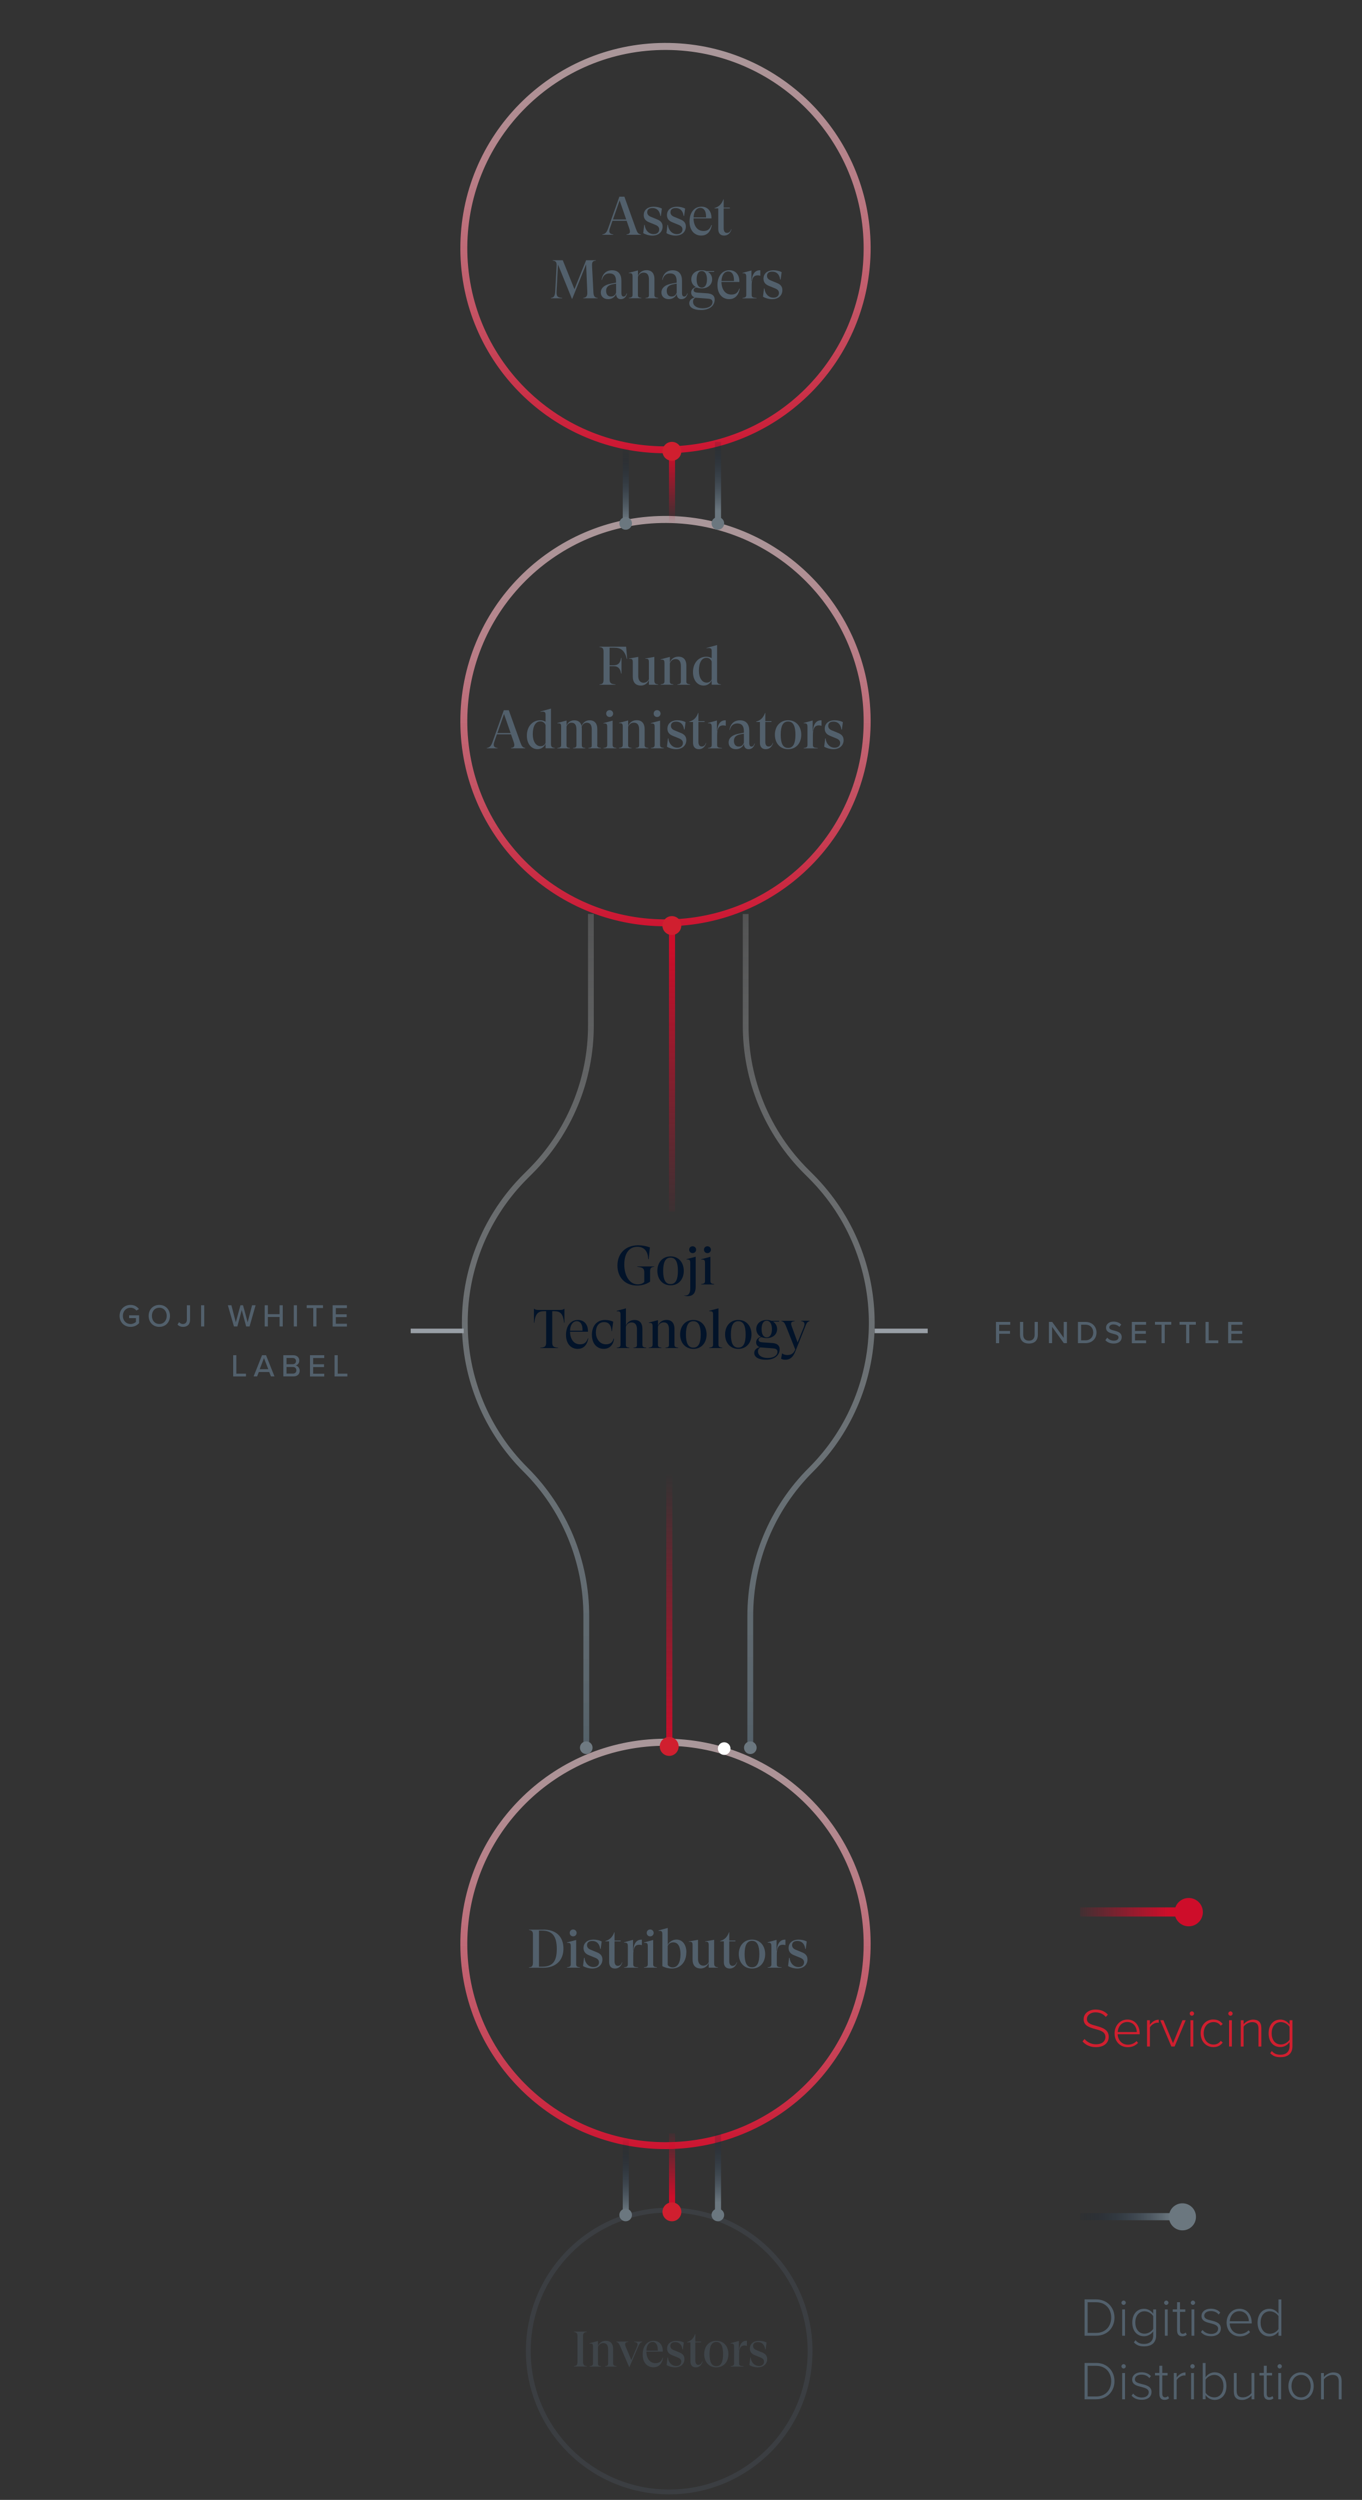 <?xml version="1.0" encoding="UTF-8"?>
<svg id="a" data-name="Layer 1" xmlns="http://www.w3.org/2000/svg" xmlns:xlink="http://www.w3.org/1999/xlink" viewBox="0 0 300 550.54">
  <rect x="0" y="0" width="300" height="550.54" fill="#333333" stroke="none"/>
  <defs>
    <clipPath id="d">
      <path d="m101.4,159.05c-.13-24.95,19.99-45.29,44.94-45.43,24.95-.13,45.29,19.99,45.43,44.94.13,24.95-19.99,45.29-44.94,45.43-.08,0-.16,0-.24,0-24.88.04-45.09-20.07-45.19-44.94m88.83,0c.13-24.11-19.31-43.75-43.42-43.88-24.11-.13-43.75,19.31-43.88,43.42-.13,24.11,19.31,43.75,43.42,43.88.08,0,.16,0,.23,0,24.03.04,43.56-19.39,43.65-43.42" style="fill: none;"/>
    </clipPath>
    <linearGradient id="f" x1="-2388.4" y1="660.37" x2="-2388.4" y2="659.37" gradientTransform="translate(-606337.89 -71773.16) rotate(-180) scale(253.93 -109)" gradientUnits="userSpaceOnUse">
      <stop offset="0" stop-color="#ce0d2a"/>
      <stop offset="1" stop-color="#fff" stop-opacity=".53"/>
    </linearGradient>
    <clipPath id="h">
      <path d="m101.4,428.34c-.13-24.95,19.99-45.29,44.94-45.43,24.95-.13,45.29,19.99,45.43,44.94.13,24.95-19.99,45.29-44.94,45.43-.08,0-.16,0-.24,0-24.88.04-45.09-20.07-45.19-44.94m88.83,0c.13-24.11-19.31-43.75-43.42-43.88-24.11-.13-43.75,19.31-43.88,43.42-.13,24.11,19.31,43.75,43.42,43.88.08,0,.16,0,.23,0,24.03.04,43.56-19.39,43.65-43.42" style="fill: none;"/>
    </clipPath>
    <linearGradient id="j" y1="660.37" y2="659.37" gradientTransform="translate(-606337.89 -71503.88) rotate(-180) scale(253.93 -109)" xlink:href="#f"/>
    <clipPath id="q">
      <path d="m101.4,54.88c-.13-24.95,19.99-45.29,44.94-45.43,24.95-.13,45.29,19.99,45.43,44.94.13,24.95-19.99,45.29-44.94,45.43-.08,0-.16,0-.24,0-24.88.04-45.09-20.07-45.19-44.94m88.83,0c.13-24.11-19.31-43.75-43.42-43.88-24.11-.13-43.75,19.31-43.88,43.42-.13,24.11,19.31,43.75,43.42,43.88.08,0,.16,0,.23,0,24.03.04,43.56-19.39,43.65-43.42" style="fill: none;"/>
    </clipPath>
    <linearGradient id="s" y1="660.37" y2="659.37" gradientTransform="translate(-606337.89 -71877.33) rotate(-180) scale(253.93 -109)" xlink:href="#f"/>
    <linearGradient id="w" x1="-3959.28" y1="659.65" x2="-3959.28" y2="660.65" gradientTransform="translate(-5165.33 -40201.43) rotate(-180) scale(1.34 -61.26)" gradientUnits="userSpaceOnUse">
      <stop offset="0" stop-color="#ce0d2a"/>
      <stop offset="1" stop-color="#CE0D2A" stop-opacity="0"/>
    </linearGradient>
    <linearGradient id="aa" x1="-3959.28" y1="660.65" x2="-3959.28" y2="659.65" gradientTransform="translate(-5165.92 -40085.35) rotate(-180) scale(1.34 -61.26)" xlink:href="#w"/>
    <linearGradient id="ae" y1="661.57" y2="662.57" gradientTransform="translate(-5165.33 -10187.6) rotate(-180) scale(1.34 -15.55)" xlink:href="#w"/>
    <clipPath id="am">
      <path d="m165.89,383.98h-1.27v-28.02c-.03-12.29,4.85-24.08,13.57-32.75,17.59-17.59,17.59-46.11,0-63.7,0,0,0,0,0,0l-1.02-1.02c-8.71-8.66-13.6-20.45-13.56-32.74v-24.46h1.27v24.46c-.03,11.95,4.72,23.42,13.19,31.84l1.02,1.02c18.09,18.08,18.09,47.4,0,65.49,0,0,0,0,0,0-8.47,8.43-13.22,19.89-13.19,31.84v28.02Z" style="fill: none;"/>
    </clipPath>
    <linearGradient id="ao" x1="-2391.69" y1="660.16" x2="-2391.69" y2="659.16" gradientTransform="translate(-435382.23 -166000.56) rotate(-180) scale(182.1 -252.07)" gradientUnits="userSpaceOnUse">
      <stop offset="0" stop-color="#475660"/>
      <stop offset="1" stop-color="#fff" stop-opacity="0"/>
    </linearGradient>
    <clipPath id="au">
      <path d="m128.51,383.98h1.27v-28.02c.03-12.29-4.85-24.08-13.57-32.75-8.47-8.43-13.22-19.9-13.19-31.85-.03-11.95,4.72-23.42,13.19-31.85l1.02-1.02c8.71-8.67,13.6-20.46,13.56-32.75v-24.46h-1.27v24.46c.03,11.95-4.72,23.42-13.19,31.84l-1.02,1.02c-8.72,8.67-13.6,20.46-13.57,32.75-.03,12.29,4.85,24.08,13.57,32.75,8.47,8.43,13.22,19.89,13.19,31.84v28.02Z" style="fill: none;"/>
    </clipPath>
    <linearGradient id="aw" x1="-2368.42" y1="658.84" x2="-2368.42" y2="659.84" gradientTransform="translate(431440.36 166481.08) scale(182.1 -252.07)" xlink:href="#ao"/>
    <linearGradient id="ba" x1="-3959.28" y1="662.31" x2="-3959.28" y2="661.31" gradientTransform="translate(-5155.2 -11325.54) rotate(-180) scale(1.34 -17.27)" gradientUnits="userSpaceOnUse">
      <stop offset="0" stop-color="#6b777f"/>
      <stop offset="1" stop-color="#021329" stop-opacity="0"/>
    </linearGradient>
    <linearGradient id="be" x1="-3959.28" y1="662.48" x2="-3959.28" y2="661.48" gradientTransform="translate(-5175.51 -10551.35) rotate(-180) scale(1.34 -16.1)" xlink:href="#ba"/>
    <linearGradient id="bm" x1="-3959.28" y1="662.57" x2="-3959.28" y2="661.57" gradientTransform="translate(-5165.32 -9818.88) rotate(-180) scale(1.34 -15.55)" xlink:href="#w"/>
    <linearGradient id="bq" y1="662.31" y2="661.31" gradientTransform="translate(-5155.2 -10953.02) rotate(-180) scale(1.34 -17.27)" xlink:href="#ba"/>
    <linearGradient id="bu" x1="-3959.28" y1="662.48" x2="-3959.28" y2="661.48" gradientTransform="translate(-5175.51 -10178.84) rotate(-180) scale(1.34 -16.1)" xlink:href="#ba"/>
    <linearGradient id="by" x1="-2360.24" y1="759.3" x2="-2360.24" y2="758.3" gradientTransform="translate(-15946.45 5176.93) rotate(90) scale(2.02 -21.34)" xlink:href="#w"/>
    <linearGradient id="ce" x1="-2354.54" y1="757.43" x2="-2354.54" y2="756.43" gradientTransform="translate(-16216.64 4173.01) rotate(90) scale(1.57 -21.75)" xlink:href="#ba"/>
  </defs>
  <g id="b" data-name="Group 535">
    <g id="c" data-name="Group 447">
      <g style="clip-path: url(#d); fill: none;">
        <g id="e" data-name="Mask Group 39">
          <rect id="g" data-name="Rectangle 129" x="24.5" y="96.46" width="253.93" height="109" style="fill: url(#f);"/>
        </g>
      </g>
      <g style="clip-path: url(#h); fill: none;">
        <g id="i" data-name="Mask Group 40">
          <rect id="k" data-name="Rectangle 130" x="24.5" y="365.74" width="253.93" height="109" style="fill: url(#j);"/>
        </g>
      </g>
      <g id="l" data-name="FUNDSETTLE" style="fill: none; isolation: isolate;">
        <g style="fill: none; isolation: isolate;">
          <path d="m219.38,295.79v-4.67h3.14v.62h-2.44v1.37h2.39v.62h-2.39v2.07h-.7Z" style="fill: #52606c;"/>
          <path d="m224.67,291.12h.71v2.82c0,.8.44,1.31,1.26,1.31s1.25-.51,1.25-1.31v-2.82h.71v2.84c0,1.16-.65,1.92-1.96,1.92s-1.97-.76-1.97-1.91v-2.84Z" style="fill: #52606c;"/>
          <path d="m234.32,295.79l-2.58-3.59v3.59h-.7v-4.67h.72l2.54,3.5v-3.5h.7v4.67h-.68Z" style="fill: #52606c;"/>
          <path d="m237.43,295.79v-4.67h1.67c1.46,0,2.42,1,2.42,2.34s-.97,2.33-2.42,2.33h-1.67Zm.7-.62h.97c1.08,0,1.7-.77,1.7-1.72s-.6-1.72-1.7-1.72h-.97v3.44Z" style="fill: #52606c;"/>
          <path d="m243.88,294.59c.31.35.82.66,1.47.66.76,0,1.02-.39,1.02-.72,0-.49-.53-.63-1.13-.78-.75-.2-1.62-.41-1.62-1.37,0-.77.68-1.33,1.65-1.33.72,0,1.29.23,1.7.65l-.41.52c-.36-.38-.85-.55-1.35-.55s-.88.27-.88.66c0,.42.5.55,1.09.7.76.2,1.65.44,1.65,1.44,0,.73-.5,1.41-1.76,1.41-.83,0-1.44-.3-1.84-.74l.4-.54Z" style="fill: #52606c;"/>
          <path d="m249.3,295.79v-4.67h3.14v.62h-2.44v1.37h2.39v.62h-2.39v1.46h2.44v.62h-3.14Z" style="fill: #52606c;"/>
          <path d="m255.85,295.79v-4.06h-1.45v-.62h3.59v.62h-1.44v4.06h-.7Z" style="fill: #52606c;"/>
          <path d="m261.26,295.79v-4.06h-1.45v-.62h3.59v.62h-1.44v4.06h-.7Z" style="fill: #52606c;"/>
          <path d="m265.53,295.79v-4.67h.7v4.06h2.12v.62h-2.82Z" style="fill: #52606c;"/>
          <path d="m270.52,295.79v-4.67h3.14v.62h-2.44v1.37h2.39v.62h-2.39v1.46h2.44v.62h-3.14Z" style="fill: #52606c;"/>
        </g>
      </g>
      <g id="m" data-name="GOJI WHITE LABEL" style="fill: none; isolation: isolate;">
        <g style="fill: none; isolation: isolate;">
          <path d="m28.76,287.37c.88,0,1.46.4,1.85.92l-.57.33c-.27-.36-.74-.63-1.28-.63-.97,0-1.7.74-1.7,1.79s.73,1.8,1.7,1.8c.52,0,.96-.25,1.18-.46v-.84h-1.5v-.62h2.2v1.72c-.45.5-1.09.83-1.88.83-1.34,0-2.42-.97-2.42-2.42s1.08-2.42,2.42-2.42Z" style="fill: #52606c;"/>
          <path d="m35.09,287.37c1.39,0,2.35,1.03,2.35,2.42s-.96,2.42-2.35,2.42-2.35-1.03-2.35-2.42.96-2.42,2.35-2.42Zm0,.62c-1,0-1.63.76-1.63,1.79s.63,1.79,1.63,1.79,1.63-.77,1.63-1.79-.64-1.79-1.63-1.79Z" style="fill: #52606c;"/>
          <path d="m39.44,291.16c.2.22.46.42.84.42.54,0,.88-.36.88-.91v-3.22h.7v3.23c0,1.04-.66,1.53-1.53,1.53-.49,0-.9-.15-1.23-.51l.34-.53Z" style="fill: #52606c;"/>
          <path d="m44.29,292.12v-4.67h.7v4.67h-.7Z" style="fill: #52606c;"/>
          <path d="m54.22,292.12l-.97-3.61-.97,3.61h-.75l-1.34-4.67h.78l.97,3.75,1.02-3.75h.57l1.02,3.75.97-3.75h.78l-1.33,4.67h-.75Z" style="fill: #52606c;"/>
          <path d="m61.58,292.12v-2.09h-2.58v2.09h-.7v-4.67h.7v1.96h2.58v-1.96h.7v4.67h-.7Z" style="fill: #52606c;"/>
          <path d="m64.71,292.12v-4.67h.7v4.67h-.7Z" style="fill: #52606c;"/>
          <path d="m69,292.12v-4.06h-1.45v-.62h3.59v.62h-1.44v4.06h-.7Z" style="fill: #52606c;"/>
          <path d="m73.27,292.12v-4.67h3.14v.62h-2.44v1.37h2.39v.62h-2.39v1.46h2.44v.62h-3.14Z" style="fill: #52606c;"/>
        </g>
        <g style="fill: none; isolation: isolate;">
          <path d="m51.36,303.12v-4.67h.7v4.06h2.12v.62h-2.82Z" style="fill: #52606c;"/>
          <path d="m59.68,303.12l-.38-.97h-2.29l-.38.97h-.77l1.86-4.67h.88l1.86,4.67h-.77Zm-1.53-4.06l-.94,2.47h1.88l-.95-2.47Z" style="fill: #52606c;"/>
          <path d="m62.41,303.12v-4.67h2.19c.83,0,1.32.51,1.32,1.19,0,.59-.39.98-.81,1.07.5.08.9.58.9,1.15,0,.74-.49,1.26-1.35,1.26h-2.25Zm.7-2.69h1.36c.47,0,.73-.29.73-.68s-.26-.69-.73-.69h-1.36v1.37Zm0,2.07h1.39c.49,0,.78-.28.78-.74,0-.39-.27-.72-.78-.72h-1.39v1.46Z" style="fill: #52606c;"/>
          <path d="m68.28,303.12v-4.67h3.14v.62h-2.44v1.37h2.39v.62h-2.39v1.46h2.44v.62h-3.14Z" style="fill: #52606c;"/>
          <path d="m73.69,303.12v-4.67h.7v4.06h2.12v.62h-2.82Z" style="fill: #52606c;"/>
        </g>
      </g>
      <g id="n" data-name="Fund Administrators" style="fill: none; isolation: isolate;">
        <g style="fill: none; isolation: isolate;">
          <path d="m137.91,142.41l.24,2.7h-.08c-.47-1.82-1.24-2.47-2.82-2.47h-.98v3.87h.9c1,0,1.47-.54,1.62-1.62h.1v3.44h-.1c-.14-1.07-.64-1.62-1.62-1.62h-.9v2.83c0,.86.25,1.1,1.29,1.18v.08h-3.51v-.08c.68-.07.88-.26.89-1.04v-6.14c0-.72-.19-.96-.89-1.04v-.08h5.86Z" style="fill: #52606c;"/>
          <path d="m144.13,149.87c0,.61.25.79.84.85v.08h-2.04v-1.04c-.25.66-.91,1.22-1.76,1.22-1.1,0-1.79-.64-1.79-1.98v-3.13c0-.71-.17-.82-.83-.77v-.08l2.03-.36v4.2c0,.97.46,1.51,1.21,1.5.5-.02.93-.32,1.14-.78v-3.71c0-.71-.16-.83-.78-.78v-.08l1.98-.35v5.21Z" style="fill: #52606c;"/>
          <path d="m151.17,150.05c0,.47.23.59.84.67v.08h-2.81v-.08c.59-.07.77-.18.77-.64v-3.39c0-1-.36-1.54-1.16-1.54-.7,0-1.09.46-1.27.93v3.99c0,.46.18.56.77.64v.08h-2.79v-.08c.61-.08.84-.2.84-.67v-3.99c0-.71-.17-.82-.84-.77v-.08l2.03-.54v1.27c.2-.73.91-1.32,1.87-1.32,1.2,0,1.76.77,1.76,1.93v3.5Z" style="fill: #52606c;"/>
          <path d="m157.95,149.86c0,.61.25.79.84.85v.08h-2.03v-1c-.23.59-.85,1.19-1.78,1.19-1.32,0-2.34-1.13-2.34-2.97,0-2.13,1.34-3.39,2.93-3.39.47,0,.85.13,1.19.32v-1.58c0-.58-.24-.73-1.14-.59v-.08l2.33-.64v7.81Zm-1.19-.25v-3.92c-.13-.42-.54-.83-1.15-.83-1.01,0-1.67,1.02-1.67,2.83,0,1.64.73,2.64,1.7,2.64.54,0,.92-.25,1.12-.72Z" style="fill: #52606c;"/>
        </g>
        <g style="fill: none; isolation: isolate;">
          <path d="m114.66,163.58c.29.84.49,1.03,1.04,1.14v.08h-3.15v-.08c.77-.11.9-.43.59-1.33l-.58-1.67h-3.11l-.58,1.66c-.32.96.01,1.25.74,1.34v.08h-2.39v-.08c.66-.12.95-.43,1.27-1.33l2.48-6.98h1.1l2.57,7.17Zm-5.11-2.15h2.92l-1.45-4.19-1.46,4.19Z" style="fill: #52606c;"/>
          <path d="m121.36,163.86c0,.61.25.79.84.85v.08h-2.03v-1c-.23.59-.85,1.19-1.78,1.19-1.32,0-2.34-1.13-2.34-2.97,0-2.13,1.34-3.39,2.93-3.39.47,0,.85.13,1.19.32v-1.58c0-.58-.24-.73-1.14-.59v-.08l2.33-.64v7.81Zm-1.19-.25v-3.92c-.13-.42-.54-.83-1.15-.83-1.01,0-1.67,1.02-1.67,2.83,0,1.64.73,2.64,1.7,2.64.54,0,.92-.25,1.12-.72Z" style="fill: #52606c;"/>
          <path d="m131.53,164.05c0,.47.23.59.84.67v.08h-2.77v-.08c.55-.06.73-.13.74-.5v-3.56c0-1-.35-1.5-1.09-1.5-.6,0-.97.43-1.14.9.02.14.04.29.04.46v3.57c0,.46.18.56.77.64v.08h-2.72v-.08c.59-.07.77-.18.77-.64v-3.43c0-1-.35-1.5-1.09-1.5-.59,0-.94.4-1.1.85v4.08c0,.46.18.56.77.64v.08h-2.79v-.08c.61-.08.84-.2.84-.67v-3.99c0-.71-.17-.82-.84-.77v-.08l2.03-.54v1.15c.21-.7.85-1.2,1.7-1.2.92,0,1.44.49,1.61,1.24.29-.72.88-1.24,1.78-1.24,1.16,0,1.68.79,1.68,1.89v3.54Z" style="fill: #52606c;"/>
          <path d="m134.94,164.05c0,.47.23.59.84.67v.08h-2.87v-.08c.61-.08.84-.2.84-.67v-3.96c0-.7-.17-.8-.84-.77v-.08l2.03-.54v5.35Zm-1.42-6.91c0-.43.32-.75.76-.75s.77.33.77.75-.32.76-.77.76-.76-.34-.76-.76Z" style="fill: #52606c;"/>
          <path d="m141.98,164.05c0,.47.23.59.84.67v.08h-2.81v-.08c.59-.07.77-.18.77-.64v-3.39c0-1-.36-1.54-1.16-1.54-.7,0-1.09.46-1.27.93v3.99c0,.46.18.56.77.64v.08h-2.79v-.08c.61-.08.84-.2.84-.67v-3.99c0-.71-.17-.82-.84-.77v-.08l2.03-.54v1.27c.2-.73.91-1.32,1.87-1.32,1.2,0,1.76.77,1.76,1.93v3.5Z" style="fill: #52606c;"/>
          <path d="m145.39,164.05c0,.47.23.59.84.67v.08h-2.87v-.08c.61-.08.84-.2.84-.67v-3.96c0-.7-.17-.8-.84-.77v-.08l2.03-.54v5.35Zm-1.41-6.91c0-.43.32-.75.75-.75s.77.33.77.75-.32.76-.77.76-.75-.34-.75-.76Z" style="fill: #52606c;"/>
          <path d="m146.91,164.43l.21-1.81h.1c.13,1.25.96,2.04,1.98,2.04.8,0,1.22-.46,1.22-1.04,0-.52-.34-.82-.98-1.06l-1.3-.53c-.88-.36-1.13-.96-1.13-1.58,0-1,.74-1.83,2.22-1.83.62,0,1.34.16,1.78.41l-.22,1.63h-.11c-.18-1.27-.89-1.74-1.74-1.74s-1.16.41-1.16.94c0,.41.23.77.86,1.01l1.28.53c.82.32,1.25.78,1.25,1.59,0,1.18-.89,2-2.27,2-.68,0-1.47-.22-2-.55Z" style="fill: #52606c;"/>
          <path d="m155.57,163.61c-.26.86-.82,1.38-1.64,1.38s-1.28-.53-1.28-1.4v-4.59h-.83v-.08c.95-.26,1.58-.85,1.96-1.92h.06v1.82h1.36v.18h-1.36v4.39c0,.6.23,1.01.71,1.01s.76-.28.95-.8l.08.02Z" style="fill: #52606c;"/>
          <path d="m159.86,158.62v1.21h-.06c-.11-.05-.3-.08-.53-.08-.79,0-1.31.49-1.31,2.15v2.16c0,.48.2.61,1.08.67v.08h-3.11v-.08c.61-.08.84-.2.84-.67v-3.95c0-.72-.18-.85-.84-.82v-.08l1.98-.54v2.38h.05c.11-1.66.77-2.42,1.81-2.42h.08Z" style="fill: #52606c;"/>
          <path d="m166.27,163.73c-.19.79-.66,1.26-1.39,1.26-.62,0-.97-.41-1.01-1.03v-.18c-.14.56-.78,1.21-1.75,1.21-1.07,0-1.63-.66-1.63-1.45,0-1.03.78-1.67,2.12-1.94l1.24-.24v-.31c0-1.13-.42-1.73-1.44-1.73-.84,0-1.45.48-1.65,1.43h-.08c.16-1.31,1.02-2.12,2.29-2.12,1.4,0,2.07.86,2.07,2.33v2.76c0,.43.18.7.47.7s.53-.19.67-.68h.1Zm-2.42-.13v-2.03l-.83.16c-1.24.25-1.36.95-1.36,1.46,0,.62.3,1.22,1.03,1.22.54,0,.92-.23,1.15-.82Z" style="fill: #52606c;"/>
          <path d="m170.3,163.61c-.26.86-.82,1.38-1.64,1.38s-1.28-.53-1.28-1.4v-4.59h-.83v-.08c.95-.26,1.58-.85,1.96-1.92h.06v1.82h1.36v.18h-1.36v4.39c0,.6.23,1.01.71,1.01s.76-.28.95-.8l.08.02Z" style="fill: #52606c;"/>
          <path d="m170.68,161.81c0-1.83,1.12-3.19,2.91-3.19s2.9,1.36,2.9,3.19-1.12,3.18-2.9,3.18-2.91-1.36-2.91-3.18Zm4.53,0c0-1.88-.48-2.92-1.62-2.92s-1.63,1.03-1.63,2.92.48,2.9,1.63,2.9,1.62-1.03,1.62-2.9Z" style="fill: #52606c;"/>
          <path d="m180.95,158.62v1.21h-.06c-.11-.05-.3-.08-.53-.08-.79,0-1.31.49-1.31,2.15v2.16c0,.48.2.61,1.08.67v.08h-3.11v-.08c.61-.08.84-.2.84-.67v-3.95c0-.72-.18-.85-.84-.82v-.08l1.98-.54v2.38h.05c.11-1.66.77-2.42,1.81-2.42h.08Z" style="fill: #52606c;"/>
          <path d="m181.54,164.43l.22-1.81h.1c.13,1.25.96,2.04,1.98,2.04.8,0,1.22-.46,1.22-1.04,0-.52-.34-.82-.98-1.06l-1.29-.53c-.88-.36-1.13-.96-1.13-1.58,0-1,.74-1.83,2.22-1.83.62,0,1.34.16,1.78.41l-.22,1.63h-.11c-.18-1.27-.89-1.74-1.74-1.74s-1.16.41-1.16.94c0,.41.23.77.86,1.01l1.28.53c.81.32,1.25.78,1.25,1.59,0,1.18-.89,2-2.27,2-.68,0-1.48-.22-2-.55Z" style="fill: #52606c;"/>
        </g>
      </g>
      <g id="o" data-name="Distributors" style="fill: none; isolation: isolate;">
        <g style="fill: none; isolation: isolate;">
          <path d="m119.7,424.94c2.79,0,4.41,1.56,4.41,4.19s-1.74,4.21-4.4,4.21h-3.21v-.08c.7-.08.89-.28.89-1.14v-6.04c0-.72-.19-.96-.89-1.04v-.08h3.2Zm-.31,8.17c2.23,0,3.25-1.02,3.25-3.91s-1.06-4.03-3.25-4.03h-.67v7.94h.67Z" style="fill: #52606c;"/>
          <path d="m126.91,432.58c0,.47.23.59.84.67v.08h-2.87v-.08c.61-.08.84-.2.84-.67v-3.96c0-.7-.17-.8-.84-.77v-.08l2.03-.54v5.35Zm-1.42-6.91c0-.43.32-.75.75-.75s.77.33.77.75-.32.76-.77.76-.75-.34-.75-.76Z" style="fill: #52606c;"/>
          <path d="m128.42,432.96l.22-1.81h.1c.13,1.25.96,2.04,1.98,2.04.8,0,1.22-.46,1.22-1.04,0-.52-.34-.82-.98-1.06l-1.3-.53c-.88-.36-1.13-.96-1.13-1.58,0-1,.74-1.83,2.22-1.83.62,0,1.34.16,1.78.41l-.22,1.63h-.11c-.18-1.27-.89-1.74-1.74-1.74s-1.16.41-1.16.94c0,.41.23.77.86,1.01l1.28.53c.82.32,1.25.78,1.25,1.59,0,1.18-.89,2-2.27,2-.68,0-1.47-.22-2-.55Z" style="fill: #52606c;"/>
          <path d="m137.09,432.14c-.26.86-.82,1.38-1.64,1.38s-1.28-.53-1.28-1.4v-4.59h-.83v-.08c.95-.26,1.58-.85,1.96-1.92h.06v1.82h1.36v.18h-1.36v4.39c0,.6.23,1.01.71,1.01s.76-.28.95-.8l.08.02Z" style="fill: #52606c;"/>
          <path d="m141.38,427.15v1.21h-.06c-.11-.05-.3-.08-.53-.08-.79,0-1.31.49-1.31,2.15v2.16c0,.48.2.61,1.08.67v.08h-3.11v-.08c.61-.08.84-.2.84-.67v-3.95c0-.72-.18-.85-.84-.82v-.08l1.98-.54v2.38h.05c.11-1.66.77-2.42,1.81-2.42h.08Z" style="fill: #52606c;"/>
          <path d="m143.87,432.58c0,.47.23.59.84.67v.08h-2.87v-.08c.61-.08.84-.2.84-.67v-3.96c0-.7-.17-.8-.84-.77v-.08l2.03-.54v5.35Zm-1.42-6.91c0-.43.32-.75.76-.75s.77.33.77.75-.32.76-.77.76-.76-.34-.76-.76Z" style="fill: #52606c;"/>
          <path d="m151.17,429.99c0,2.12-1.33,3.53-3.21,3.53-.72,0-1.51-.2-2.07-.53v-7.02c0-.67-.18-.79-.84-.74v-.1l2.03-.55v3.75c.26-.66,1.08-1.19,1.91-1.19,1.3,0,2.2,1.08,2.2,2.84Zm-1.28.42c0-1.74-.55-2.66-1.61-2.66-.46,0-1.01.24-1.21.8v4.17c.11.18.46.55,1.1.55,1.03,0,1.72-.98,1.72-2.87Z" style="fill: #52606c;"/>
          <path d="m157.3,432.4c0,.61.25.79.84.85v.08h-2.04v-1.04c-.25.66-.91,1.22-1.76,1.22-1.1,0-1.79-.64-1.79-1.98v-3.13c0-.71-.17-.82-.83-.77v-.08l2.03-.36v4.2c0,.97.46,1.51,1.21,1.5.5-.02.94-.32,1.14-.78v-3.71c0-.71-.16-.83-.78-.78v-.08l1.98-.35v5.21Z" style="fill: #52606c;"/>
          <path d="m162.36,432.14c-.26.86-.82,1.38-1.64,1.38s-1.28-.53-1.28-1.4v-4.59h-.83v-.08c.95-.26,1.58-.85,1.96-1.92h.06v1.82h1.36v.18h-1.36v4.39c0,.6.23,1.01.71,1.01s.76-.28.95-.8l.08.02Z" style="fill: #52606c;"/>
          <path d="m162.73,430.34c0-1.83,1.12-3.19,2.91-3.19s2.9,1.36,2.9,3.19-1.12,3.18-2.9,3.18-2.91-1.36-2.91-3.18Zm4.53,0c0-1.88-.48-2.92-1.62-2.92s-1.63,1.03-1.63,2.92.48,2.9,1.63,2.9,1.62-1.03,1.62-2.9Z" style="fill: #52606c;"/>
          <path d="m173,427.15v1.21h-.06c-.11-.05-.3-.08-.53-.08-.79,0-1.31.49-1.31,2.15v2.16c0,.48.2.61,1.08.67v.08h-3.11v-.08c.61-.08.84-.2.84-.67v-3.95c0-.72-.18-.85-.84-.82v-.08l1.98-.54v2.38h.05c.11-1.66.77-2.42,1.81-2.42h.08Z" style="fill: #52606c;"/>
          <path d="m173.59,432.96l.22-1.81h.1c.13,1.25.96,2.04,1.98,2.04.8,0,1.22-.46,1.22-1.04,0-.52-.34-.82-.98-1.06l-1.3-.53c-.88-.36-1.13-.96-1.13-1.58,0-1,.74-1.83,2.22-1.83.62,0,1.34.16,1.78.41l-.22,1.63h-.11c-.18-1.27-.89-1.74-1.74-1.74s-1.16.41-1.16.94c0,.41.23.77.86,1.01l1.28.53c.82.32,1.25.78,1.25,1.59,0,1.18-.89,2-2.27,2-.68,0-1.47-.22-2-.55Z" style="fill: #52606c;"/>
        </g>
      </g>
      <g id="p" data-name="Group 329">
        <g style="clip-path: url(#q); fill: none;">
          <g id="r" data-name="Mask Group 36">
            <rect id="t" data-name="Rectangle 126" x="24.5" y="-7.71" width="253.93" height="109" style="fill: url(#s);"/>
          </g>
        </g>
        <g id="u" data-name="Asset Managers" style="fill: none; isolation: isolate;">
          <g style="fill: none; isolation: isolate;">
            <path d="m140.12,50.48c.29.84.49,1.03,1.04,1.14v.08h-3.15v-.08c.77-.11.9-.43.59-1.33l-.58-1.67h-3.11l-.58,1.66c-.32.96.01,1.25.74,1.34v.08h-2.39v-.08c.66-.12.95-.43,1.27-1.33l2.48-6.98h1.1l2.57,7.17Zm-5.11-2.15h2.92l-1.45-4.19-1.46,4.19Z" style="fill: #52606c;"/>
            <path d="m141.68,51.33l.22-1.81h.1c.13,1.25.96,2.04,1.98,2.04.8,0,1.22-.46,1.22-1.04,0-.52-.34-.82-.98-1.06l-1.3-.53c-.88-.36-1.13-.96-1.13-1.58,0-1,.74-1.83,2.22-1.83.62,0,1.34.16,1.78.41l-.22,1.63h-.11c-.18-1.27-.89-1.74-1.74-1.74s-1.16.41-1.16.94c0,.41.23.77.86,1.01l1.28.53c.82.32,1.25.78,1.25,1.59,0,1.18-.89,2-2.27,2-.68,0-1.47-.22-2-.55Z" style="fill: #52606c;"/>
            <path d="m146.8,51.33l.22-1.81h.1c.13,1.25.96,2.04,1.98,2.04.8,0,1.22-.46,1.22-1.04,0-.52-.34-.82-.98-1.06l-1.3-.53c-.88-.36-1.13-.96-1.13-1.58,0-1,.74-1.83,2.22-1.83.62,0,1.34.16,1.78.41l-.22,1.63h-.11c-.18-1.27-.89-1.74-1.74-1.74s-1.16.41-1.16.94c0,.41.23.77.86,1.01l1.28.53c.82.32,1.25.78,1.25,1.59,0,1.18-.89,2-2.27,2-.68,0-1.47-.22-2-.55Z" style="fill: #52606c;"/>
            <path d="m156.79,49.58c-.28,1.6-1.19,2.3-2.33,2.3-1.43,0-2.58-1.07-2.58-3.08,0-1.91.96-3.29,2.64-3.29,1.32,0,2.24.96,2.19,2.59h-3.95c.04,1.74.9,2.77,2.18,2.77.71,0,1.38-.2,1.75-1.31h.08Zm-4.02-1.7h2.75c.05-1.49-.53-2.1-1.26-2.1-.86,0-1.45.82-1.49,2.1Z" style="fill: #52606c;"/>
            <path d="m161.13,50.5c-.26.86-.82,1.38-1.64,1.38s-1.28-.53-1.28-1.4v-4.59h-.83v-.08c.95-.26,1.58-.85,1.96-1.92h.06v1.82h1.36v.18h-1.36v4.39c0,.6.23,1.01.71,1.01s.76-.28.95-.8l.08.02Z" style="fill: #52606c;"/>
          </g>
          <g style="fill: none; isolation: isolate;">
            <path d="m125.98,65.82l-3.07-7.56-.31,5.89c-.07,1.16.23,1.36,1.24,1.46v.08h-2.51v-.08c.66-.1.9-.36.96-1.45l.3-5.5c.06-.98-.14-1.16-.85-1.27v-.08h2.22l2.57,6.38,2.57-6.38h2.16v.08c-.7.08-.91.26-.85,1.28l.3,5.73c.05.84.26,1.13.94,1.21v.08h-3.19v-.08c.72-.11.95-.42.9-1.34l-.26-6.06-3.06,7.6h-.04Z" style="fill: #52606c;"/>
            <path d="m138.12,64.62c-.19.79-.66,1.26-1.39,1.26-.62,0-.97-.41-1.01-1.03v-.18c-.14.56-.78,1.21-1.75,1.21-1.07,0-1.63-.66-1.63-1.45,0-1.03.78-1.67,2.12-1.94l1.23-.24v-.31c0-1.13-.42-1.73-1.44-1.73-.84,0-1.45.48-1.66,1.43h-.08c.16-1.31,1.02-2.12,2.29-2.12,1.4,0,2.07.86,2.07,2.33v2.76c0,.43.18.7.47.7s.53-.19.67-.68h.1Zm-2.42-.13v-2.03l-.83.16c-1.24.25-1.36.95-1.36,1.46,0,.62.3,1.22,1.03,1.22.54,0,.92-.23,1.15-.82Z" style="fill: #52606c;"/>
            <path d="m144.14,64.94c0,.47.23.59.84.67v.08h-2.81v-.08c.59-.07.77-.18.77-.64v-3.39c0-1-.36-1.54-1.16-1.54-.7,0-1.09.46-1.27.93v3.99c0,.46.18.56.77.64v.08h-2.79v-.08c.61-.08.84-.2.84-.67v-3.99c0-.71-.17-.82-.84-.77v-.08l2.03-.54v1.27c.2-.73.91-1.32,1.87-1.32,1.2,0,1.76.77,1.76,1.93v3.5Z" style="fill: #52606c;"/>
            <path d="m151.47,64.62c-.19.79-.66,1.26-1.39,1.26-.62,0-.97-.41-1.01-1.03v-.18c-.14.56-.78,1.21-1.75,1.21-1.07,0-1.63-.66-1.63-1.45,0-1.03.78-1.67,2.12-1.94l1.23-.24v-.31c0-1.13-.42-1.73-1.44-1.73-.84,0-1.45.48-1.66,1.43h-.08c.16-1.31,1.02-2.12,2.29-2.12,1.4,0,2.07.86,2.07,2.33v2.76c0,.43.18.7.47.7s.53-.19.67-.68h.1Zm-2.42-.13v-2.03l-.83.16c-1.24.25-1.36.95-1.36,1.46,0,.62.3,1.22,1.03,1.22.54,0,.92-.23,1.15-.82Z" style="fill: #52606c;"/>
            <path d="m155.76,64.59c.95.07,1.66.42,1.66,1.39,0,1.22-.98,2.3-3.03,2.3-1.64,0-2.57-.6-2.57-1.5,0-.59.41-1.05,1.2-1.28-.48-.16-.78-.53-.78-1.07s.37-1.04,1.05-1.21c-.65-.35-1.02-.96-1.02-1.71,0-1.14.89-1.99,2.3-1.99.38,0,.73.06,1.03.18h1.71v.18h-1.36c.58.35.91.94.91,1.63,0,1.16-.9,2-2.3,2-.42,0-.79-.07-1.12-.2-.42.07-.66.26-.66.58,0,.36.3.52.89.56l2.07.14Zm1.18,1.99c0-.61-.36-.76-1.13-.82l-2.38-.18-.24-.04c-.4.24-.54.49-.54.91,0,.88.84,1.44,2.13,1.44,1.45,0,2.15-.65,2.15-1.32Zm-3.5-5.04c0,1.21.47,1.81,1.14,1.81s1.14-.6,1.14-1.81-.48-1.85-1.14-1.86c-.67-.01-1.14.61-1.14,1.86Z" style="fill: #52606c;"/>
            <path d="m162.94,63.58c-.28,1.6-1.19,2.3-2.33,2.3-1.43,0-2.58-1.07-2.58-3.08,0-1.91.96-3.29,2.64-3.29,1.32,0,2.24.96,2.19,2.59h-3.95c.04,1.74.9,2.77,2.18,2.77.71,0,1.38-.2,1.75-1.31h.08Zm-4.02-1.7h2.75c.05-1.49-.53-2.1-1.26-2.1-.86,0-1.45.82-1.49,2.1Z" style="fill: #52606c;"/>
            <path d="m167.47,59.51v1.21h-.06c-.11-.05-.3-.08-.53-.08-.79,0-1.31.49-1.31,2.15v2.16c0,.48.2.61,1.08.67v.08h-3.11v-.08c.61-.08.84-.2.84-.67v-3.95c0-.72-.18-.85-.84-.82v-.08l1.98-.54v2.38h.05c.11-1.66.77-2.42,1.81-2.42h.08Z" style="fill: #52606c;"/>
            <path d="m168.06,65.33l.22-1.81h.1c.13,1.25.96,2.04,1.98,2.04.8,0,1.22-.46,1.22-1.04,0-.52-.34-.82-.98-1.06l-1.3-.53c-.88-.36-1.13-.96-1.13-1.58,0-1,.74-1.83,2.22-1.83.62,0,1.34.16,1.78.41l-.22,1.63h-.11c-.18-1.27-.89-1.74-1.74-1.74s-1.16.41-1.16.94c0,.41.23.77.86,1.01l1.28.53c.82.32,1.25.78,1.25,1.59,0,1.18-.89,2-2.27,2-.68,0-1.47-.22-2-.55Z" style="fill: #52606c;"/>
          </g>
        </g>
      </g>
      <g id="v" data-name="Group 312">
        <rect id="x" data-name="Rectangle 83" x="147.35" y="205.55" width="1.34" height="61.26" style="fill: url(#w);"/>
        <circle id="y" data-name="Ellipse 60" cx="147.99" cy="203.83" r="2.08" style="fill: #d01f2f;"/>
      </g>
      <g id="z" data-name="Group 319">
        <rect id="ab" data-name="Rectangle 83-2" x="146.76" y="321.63" width="1.34" height="61.26" style="fill: url(#aa);"/>
        <circle id="ac" data-name="Ellipse 60-2" cx="147.4" cy="384.61" r="2.08" style="fill: #d01f2f;"/>
      </g>
      <g id="ad" data-name="Group 314">
        <rect id="af" data-name="Rectangle 83-3" x="147.35" y="101.11" width="1.34" height="15.55" style="fill: url(#ae);"/>
        <circle id="ag" data-name="Ellipse 60-3" cx="148" cy="99.39" r="2.08" style="fill: #d01f2f;"/>
      </g>
      <circle id="ah" data-name="Ellipse 87" cx="159.51" cy="385.08" r="1.39" style="fill: #fff;"/>
      <g id="ai" data-name="Goji Technology" style="fill: none; isolation: isolate;">
        <g style="fill: none; isolation: isolate;">
          <path d="m144.09,278.9v.08c-.71.08-.9.32-.9,1.03v2.24c-.79.56-1.81.86-2.87.86-2.59,0-4.32-1.76-4.32-4.41s1.77-4.46,4.58-4.46c.86,0,1.75.16,2.57.47l-.26,2.6h-.1c-.08-1.79-.92-2.74-2.41-2.74-1.79,0-2.87,1.45-2.87,3.89,0,2.57,1.22,4.39,2.96,4.39.62,0,1.21-.23,1.44-.54v-2.05c0-.9-.25-1.14-1.54-1.28v-.08h3.71Z" style="fill: #021329;"/>
          <path d="m144.79,279.88c0-1.83,1.12-3.19,2.92-3.19s2.9,1.36,2.9,3.19-1.12,3.18-2.9,3.18-2.92-1.36-2.92-3.18Zm4.53,0c0-1.88-.48-2.92-1.62-2.92s-1.63,1.03-1.63,2.92.48,2.9,1.63,2.9,1.62-1.03,1.62-2.9Z" style="fill: #021329;"/>
          <path d="m150.68,285.32v-.04c.08.01.16.02.28.02.72,0,1.08-.52,1.08-1.58v-5.57c0-.7-.18-.8-.84-.77v-.08l2.03-.54v6.68c0,1.23-.54,2-1.74,2-.4,0-.62-.06-.8-.13Zm1.12-10.11c0-.43.32-.75.76-.75s.77.33.77.75-.32.76-.77.76-.76-.34-.76-.76Z" style="fill: #021329;"/>
          <path d="m156.48,282.12c0,.47.23.59.84.67v.08h-2.87v-.08c.61-.08.84-.2.84-.67v-3.96c0-.7-.17-.8-.84-.77v-.08l2.03-.54v5.35Zm-1.42-6.91c0-.43.32-.75.76-.75s.77.33.77.75-.32.76-.77.76-.76-.34-.76-.76Z" style="fill: #021329;"/>
        </g>
        <g style="fill: none; isolation: isolate;">
          <path d="m124.33,288.22v3.08h-.08c-.22-1.99-.85-2.54-2.12-2.54h-.49v6.86c0,.86.25,1.1,1.29,1.18v.08h-3.92v-.08c1.04-.07,1.29-.31,1.29-1.18v-6.86h-.49c-1.27,0-1.91.55-2.12,2.54h-.08v-3.08h.06c.19.19.48.26.94.26h4.74c.46,0,.74-.07.94-.26h.06Z" style="fill: #021329;"/>
          <path d="m129.58,294.76c-.28,1.6-1.19,2.3-2.33,2.3-1.43,0-2.58-1.07-2.58-3.08,0-1.91.96-3.29,2.64-3.29,1.32,0,2.24.96,2.2,2.59h-3.95c.04,1.74.9,2.77,2.18,2.77.71,0,1.38-.2,1.75-1.31h.08Zm-4.02-1.7h2.75c.05-1.49-.53-2.1-1.26-2.1-.86,0-1.45.82-1.49,2.1Z" style="fill: #021329;"/>
          <path d="m130.37,294.01c0-2.08,1.15-3.32,2.88-3.32.72,0,1.37.16,1.82.38l-.28,2.09h-.08c-.06-1.2-.54-2-1.64-2s-1.82.8-1.82,2.29c0,1.33.82,2.6,2.22,2.6.77,0,1.46-.31,1.68-1.26l.1.02c-.13,1.38-1.01,2.24-2.25,2.24-1.57,0-2.62-1.21-2.62-3.05Z" style="fill: #021329;"/>
          <path d="m135.84,296.88v-.08c.61-.08.84-.2.84-.67v-6.61c0-.67-.18-.79-.84-.74v-.1l2.03-.55v3.87c.2-.73.91-1.31,1.87-1.31,1.21,0,1.76.77,1.76,1.91v3.53c0,.47.23.59.84.67v.08h-2.81v-.08c.59-.07.77-.18.77-.64v-3.41c0-1-.4-1.51-1.19-1.51-.7,0-1.07.44-1.25.92v3.99c0,.46.18.56.77.64v.08h-2.79Z" style="fill: #021329;"/>
          <path d="m148.55,296.12c0,.47.23.59.84.67v.08h-2.81v-.08c.59-.07.77-.18.77-.64v-3.39c0-1-.36-1.54-1.16-1.54-.7,0-1.09.46-1.27.93v3.99c0,.46.18.56.77.64v.08h-2.79v-.08c.61-.08.84-.2.84-.67v-3.99c0-.71-.17-.82-.84-.77v-.08l2.03-.54v1.27c.2-.73.91-1.32,1.87-1.32,1.2,0,1.76.77,1.76,1.93v3.5Z" style="fill: #021329;"/>
          <path d="m149.81,293.88c0-1.83,1.12-3.19,2.92-3.19s2.9,1.36,2.9,3.19-1.12,3.18-2.9,3.18-2.92-1.36-2.92-3.18Zm4.53,0c0-1.88-.48-2.92-1.62-2.92s-1.63,1.03-1.63,2.92.48,2.9,1.63,2.9,1.62-1.03,1.62-2.9Z" style="fill: #021329;"/>
          <path d="m158.25,296.12c0,.47.23.59.84.67v.08h-2.87v-.08c.61-.08.84-.2.84-.67v-6.61c0-.67-.18-.79-.84-.74v-.1l2.03-.55v8Z" style="fill: #021329;"/>
          <path d="m159.71,293.88c0-1.83,1.12-3.19,2.92-3.19s2.9,1.36,2.9,3.19-1.12,3.18-2.9,3.18-2.92-1.36-2.92-3.18Zm4.53,0c0-1.88-.48-2.92-1.62-2.92s-1.63,1.03-1.63,2.92.48,2.9,1.63,2.9,1.62-1.03,1.62-2.9Z" style="fill: #021329;"/>
          <path d="m170.07,295.76c.95.07,1.66.42,1.66,1.39,0,1.22-.98,2.3-3.03,2.3-1.64,0-2.57-.6-2.57-1.5,0-.59.41-1.05,1.2-1.28-.48-.16-.78-.53-.78-1.07s.37-1.04,1.05-1.21c-.65-.35-1.02-.96-1.02-1.71,0-1.14.89-1.99,2.3-1.99.38,0,.73.06,1.03.18h1.71v.18h-1.36c.58.35.91.94.91,1.63,0,1.16-.9,2-2.3,2-.42,0-.79-.07-1.12-.2-.42.07-.66.26-.66.58,0,.36.3.52.89.56l2.07.14Zm1.18,1.99c0-.61-.36-.76-1.13-.82l-2.38-.18-.24-.04c-.4.24-.54.49-.54.91,0,.88.84,1.44,2.13,1.44,1.45,0,2.15-.65,2.15-1.32Zm-3.5-5.04c0,1.21.47,1.81,1.14,1.81s1.14-.6,1.14-1.81-.48-1.85-1.14-1.86c-.67-.01-1.14.61-1.14,1.86Z" style="fill: #021329;"/>
          <path d="m172.05,299.23l.2-1.16h.06c.23.2.66.34,1.08.34.73,0,1.3-.22,1.67-1.01l.1-.22-2.03-5.11c-.26-.7-.56-1.06-1-1.1v-.1h2.89v.1c-.56.05-.76.2-.76.54,0,.18.06.38.14.61l1.28,3.51,1.39-3.42c.08-.22.13-.42.13-.59,0-.4-.26-.61-.72-.66v-.1h1.83v.1c-.46.13-.65.37-.92,1.13l-2.09,5.25c-.64,1.78-1.48,2.11-2.32,2.11-.33,0-.66-.06-.96-.23Z" style="fill: #021329;"/>
        </g>
      </g>
      <g id="aj" data-name="Group 330">
        <path id="ak" data-name="Path 127" d="m192.65,293.1h11.69" style="fill: none; stroke: #999fa6;"/>
        <g id="al" data-name="Group 251">
          <g style="clip-path: url(#am); fill: none;">
            <g id="an" data-name="Mask Group 20">
              <rect id="ap" data-name="Rectangle 91" x="49.52" y="154.16" width="182.1" height="252.07" style="fill: url(#ao);"/>
            </g>
          </g>
          <circle id="aq" data-name="Ellipse 60-4" cx="165.27" cy="384.89" r="1.39" style="fill: #6b777f;"/>
        </g>
      </g>
      <g id="ar" data-name="Group 331">
        <path id="as" data-name="Path 128" d="m90.46,293.1h11.69" style="fill: none; stroke: #999fa6;"/>
        <g id="at" data-name="Group 252">
          <g style="clip-path: url(#au); fill: none;">
            <g id="av" data-name="Mask Group 20-2">
              <rect id="ax" data-name="Rectangle 91-2" x="62.79" y="154.16" width="182.1" height="252.07" style="fill: url(#aw);"/>
            </g>
          </g>
          <circle id="ay" data-name="Ellipse 60-5" cx="129.13" cy="384.89" r="1.39" style="fill: #6f7a82;"/>
        </g>
      </g>
      <g id="az" data-name="Group 318">
        <rect id="bb" data-name="Rectangle 83-4" x="157.48" y="97.31" width="1.34" height="17.27" style="fill: url(#ba);"/>
        <circle id="bc" data-name="Ellipse 60-6" cx="158.12" cy="115.27" r="1.39" style="fill: #6b777f;"/>
      </g>
      <g id="bd" data-name="Group 317">
        <rect id="bf" data-name="Rectangle 83-5" x="137.17" y="98.48" width="1.34" height="16.1" style="fill: url(#be);"/>
        <circle id="bg" data-name="Ellipse 60-7" cx="137.81" cy="115.27" r="1.39" style="fill: #6b777f;"/>
      </g>
      <g id="bh" data-name="Group 320" style="fill: none; opacity: .41;">
        <path id="bi" data-name="Path 110" d="m115.83,517.75c0,17.44,14.14,31.57,31.57,31.57s31.57-14.14,31.57-31.57-14.14-31.57-31.57-31.57c0,0,0,0,0,0-17.43.02-31.55,14.14-31.57,31.57m62.07,0c0,16.84-13.66,30.5-30.5,30.5s-30.5-13.66-30.5-30.5,13.66-30.5,30.5-30.5c16.84.02,30.48,13.66,30.5,30.5" style="fill: #52606c; isolation: isolate; opacity: .6;"/>
        <g id="bj" data-name="Investors" style="fill: none; isolation: isolate;">
          <g style="fill: none; isolation: isolate;">
            <path d="m129.25,513.55c-.65.08-.83.31-.83.96v5.54c0,.73.19.97.83,1.04v.08h-2.86v-.08c.64-.08.81-.25.81-1.04v-5.54c0-.66-.18-.88-.81-.96v-.08h2.86v.08Z" style="fill: #52606c;"/>
            <path d="m135.05,520.48c0,.43.21.54.77.62v.08h-2.57v-.08c.54-.07.7-.17.7-.58v-3.11c0-.91-.33-1.41-1.07-1.41-.64,0-1,.42-1.17.86v3.66c0,.42.17.52.7.58v.08h-2.56v-.08c.56-.08.77-.19.77-.62v-3.66c0-.65-.15-.75-.77-.7v-.08l1.86-.5v1.17c.19-.67.84-1.21,1.72-1.21,1.1,0,1.62.7,1.62,1.77v3.21Z" style="fill: #52606c;"/>
            <path d="m138.58,521.29l-1.94-4.53c-.28-.66-.5-.93-.87-1v-.09h2.63v.09c-.48.02-.71.18-.71.51,0,.13.04.32.13.53l1.24,2.94,1.23-2.88c.08-.2.15-.37.15-.58,0-.27-.18-.48-.73-.51v-.09h1.74v.09c-.42.11-.58.32-.87.99l-1.95,4.54h-.07Z" style="fill: #52606c;"/>
            <path d="m146.06,519.23c-.25,1.46-1.09,2.11-2.13,2.11-1.31,0-2.37-.98-2.37-2.83,0-1.75.88-3.01,2.42-3.01,1.21,0,2.06.88,2.01,2.38h-3.62c.03,1.6.83,2.54,2,2.54.65,0,1.26-.19,1.61-1.2h.08Zm-3.69-1.56h2.52c.04-1.36-.48-1.92-1.15-1.92-.79,0-1.33.75-1.37,1.92Z" style="fill: #52606c;"/>
            <path d="m146.83,520.84l.2-1.66h.09c.12,1.14.88,1.87,1.82,1.87.74,0,1.12-.42,1.12-.96,0-.47-.31-.75-.9-.97l-1.19-.48c-.8-.33-1.03-.88-1.03-1.45,0-.91.68-1.68,2.04-1.68.57,0,1.23.14,1.63.37l-.2,1.5h-.1c-.16-1.17-.81-1.59-1.59-1.59s-1.07.37-1.07.86c0,.37.21.7.79.92l1.18.48c.75.3,1.14.72,1.14,1.46,0,1.08-.81,1.84-2.08,1.84-.63,0-1.35-.2-1.84-.51Z" style="fill: #52606c;"/>
            <path d="m154.77,520.08c-.24.79-.75,1.27-1.51,1.27s-1.18-.48-1.18-1.29v-4.21h-.76v-.08c.87-.24,1.45-.78,1.79-1.76h.05v1.67h1.24v.17h-1.24v4.03c0,.55.21.92.65.92s.69-.25.87-.74l.08.02Z" style="fill: #52606c;"/>
            <path d="m155.11,518.43c0-1.68,1.02-2.93,2.67-2.93s2.66,1.24,2.66,2.93-1.02,2.92-2.66,2.92-2.67-1.24-2.67-2.92Zm4.16,0c0-1.73-.44-2.67-1.49-2.67s-1.5.95-1.5,2.67.44,2.66,1.5,2.66,1.49-.95,1.49-2.66Z" style="fill: #52606c;"/>
            <path d="m164.52,515.5v1.11h-.05c-.1-.04-.28-.08-.48-.08-.73,0-1.2.45-1.2,1.97v1.98c0,.44.19.56.99.62v.08h-2.85v-.08c.56-.08.77-.19.77-.62v-3.62c0-.66-.17-.78-.77-.75v-.08l1.82-.5v2.18h.04c.1-1.52.71-2.22,1.66-2.22h.08Z" style="fill: #52606c;"/>
            <path d="m165.06,520.84l.2-1.66h.09c.12,1.14.88,1.87,1.82,1.87.74,0,1.12-.42,1.12-.96,0-.47-.31-.75-.9-.97l-1.19-.48c-.8-.33-1.03-.88-1.03-1.45,0-.91.68-1.68,2.04-1.68.57,0,1.23.14,1.63.37l-.2,1.5h-.1c-.17-1.17-.81-1.59-1.6-1.59s-1.07.37-1.07.86c0,.37.21.7.79.92l1.18.48c.75.3,1.14.72,1.14,1.46,0,1.08-.81,1.84-2.08,1.84-.63,0-1.35-.2-1.84-.51Z" style="fill: #52606c;"/>
          </g>
        </g>
      </g>
      <g id="bk" data-name="Group 327">
        <g id="bl" data-name="Group 325">
          <rect id="bn" data-name="Rectangle 83-6" x="147.36" y="469.83" width="1.34" height="15.55" style="fill: url(#bm);"/>
          <circle id="bo" data-name="Ellipse 60-8" cx="148" cy="487.1" r="2.08" style="fill: #d01f2f;"/>
        </g>
        <g id="bp" data-name="Group 324">
          <rect id="br" data-name="Rectangle 83-7" x="157.48" y="469.83" width="1.34" height="17.27" style="fill: url(#bq);"/>
          <circle id="bs" data-name="Ellipse 60-9" cx="158.12" cy="487.79" r="1.39" style="fill: #6b777f;"/>
        </g>
        <g id="bt" data-name="Group 326">
          <rect id="bv" data-name="Rectangle 83-8" x="137.17" y="471" width="1.34" height="16.1" style="fill: url(#bu);"/>
          <circle id="bw" data-name="Ellipse 60-10" cx="137.81" cy="487.79" r="1.39" style="fill: #6b777f;"/>
        </g>
      </g>
      <g id="bx" data-name="Group 247">
        <rect id="bz" data-name="Rectangle 83-9" x="237.9" y="420.05" width="21.34" height="2.02" style="fill: url(#by);"/>
        <circle id="ca" data-name="Ellipse 60-11" cx="261.83" cy="421.1" r="3.12" style="fill: #ce0d2a;"/>
      </g>
      <g id="cb" data-name="Servicing" style="fill: none; isolation: isolate;">
        <g style="fill: none; isolation: isolate;">
          <path d="m238.89,449.04c.52.6,1.35,1.16,2.49,1.16,1.64,0,2.11-.91,2.11-1.6,0-1.13-1.07-1.44-2.2-1.74-1.26-.35-2.6-.71-2.6-2.18,0-1.31,1.18-2.13,2.63-2.13,1.2,0,2.09.42,2.71,1.13l-.46.5c-.58-.7-1.39-1.01-2.29-1.01-1.07,0-1.87.61-1.87,1.48,0,.95,1,1.22,2.09,1.51,1.29.37,2.71.78,2.71,2.4,0,1.03-.68,2.27-2.84,2.27-1.32,0-2.31-.53-2.93-1.27l.44-.52Z" style="fill: #d01f2f;"/>
          <path d="m248.3,444.75c1.76,0,2.73,1.4,2.73,3.07v.17h-4.85c.06,1.26.9,2.3,2.27,2.3.73,0,1.4-.28,1.9-.8l.32.41c-.58.6-1.31.94-2.27.94-1.69,0-2.9-1.26-2.9-3.05,0-1.68,1.19-3.03,2.79-3.03Zm-2.11,2.75h4.21c-.01-.98-.66-2.21-2.11-2.21-1.37,0-2.05,1.2-2.1,2.21Z" style="fill: #d01f2f;"/>
          <path d="m252.65,450.69v-5.79h.62v1c.49-.65,1.15-1.12,1.96-1.12v.68c-.11-.02-.19-.02-.31-.02-.59,0-1.38.53-1.64,1.03v4.22h-.62Z" style="fill: #d01f2f;"/>
          <path d="m258.01,450.69l-2.45-5.79h.7l2.11,5.06,2.09-5.06h.71l-2.45,5.79h-.71Z" style="fill: #d01f2f;"/>
          <path d="m262.05,443.43c0-.26.23-.48.48-.48.26,0,.48.22.48.48s-.22.48-.48.48-.48-.22-.48-.48Zm.17,7.26v-5.79h.62v5.79h-.62Z" style="fill: #d01f2f;"/>
          <path d="m267.27,444.75c1.01,0,1.58.4,2.05.98l-.43.38c-.42-.58-.95-.8-1.58-.8-1.36,0-2.18,1.08-2.18,2.47s.83,2.48,2.18,2.48c.63,0,1.16-.24,1.58-.82l.43.38c-.47.6-1.04,1-2.05,1-1.7,0-2.82-1.35-2.82-3.05s1.12-3.03,2.82-3.03Z" style="fill: #d01f2f;"/>
          <path d="m270.55,443.43c0-.26.23-.48.48-.48s.48.22.48.48-.22.48-.48.48-.48-.22-.48-.48Zm.17,7.26v-5.79h.62v5.79h-.62Z" style="fill: #d01f2f;"/>
          <path d="m277.2,450.69v-3.92c0-1.12-.56-1.45-1.4-1.45-.74,0-1.51.47-1.88,1v4.38h-.62v-5.79h.62v.88c.42-.5,1.25-1.02,2.09-1.02,1.17,0,1.82.58,1.82,1.88v4.05h-.62Z" style="fill: #d01f2f;"/>
          <path d="m280.14,451.68c.5.6,1.06.82,1.92.82,1.06,0,1.98-.53,1.98-1.86v-.91c-.41.59-1.15,1.08-2.02,1.08-1.54,0-2.59-1.16-2.59-3.02s1.05-3.03,2.59-3.03c.83,0,1.55.42,2.02,1.08v-.94h.64v5.73c0,1.77-1.2,2.41-2.62,2.41-.97,0-1.59-.18-2.28-.88l.36-.48Zm3.9-5.31c-.34-.56-1.1-1.06-1.91-1.06-1.28,0-2.03,1.07-2.03,2.47s.74,2.46,2.03,2.46c.8,0,1.57-.49,1.91-1.06v-2.82Z" style="fill: #d01f2f;"/>
        </g>
      </g>
      <g id="cc" data-name="Digitised Distribution" style="fill: none; isolation: isolate;">
        <g style="fill: none; isolation: isolate;">
          <path d="m238.89,514.38v-8h2.55c2.48,0,4.04,1.81,4.04,4.01s-1.56,3.99-4.04,3.99h-2.55Zm.68-.62h1.87c2.11,0,3.32-1.5,3.32-3.37s-1.2-3.38-3.32-3.38h-1.87v6.75Z" style="fill: #52606c;"/>
          <path d="m247.01,507.12c0-.26.23-.48.48-.48.26,0,.48.22.48.48s-.22.48-.48.48-.48-.22-.48-.48Zm.17,7.26v-5.79h.62v5.79h-.62Z" style="fill: #52606c;"/>
          <path d="m250.11,515.37c.5.6,1.06.82,1.92.82,1.06,0,1.98-.53,1.98-1.86v-.91c-.41.59-1.15,1.08-2.02,1.08-1.54,0-2.59-1.16-2.59-3.02s1.05-3.03,2.59-3.03c.83,0,1.55.42,2.02,1.08v-.94h.64v5.73c0,1.77-1.2,2.41-2.62,2.41-.97,0-1.59-.18-2.28-.88l.36-.48Zm3.9-5.31c-.34-.56-1.1-1.06-1.91-1.06-1.28,0-2.03,1.07-2.03,2.47s.74,2.46,2.03,2.46c.8,0,1.57-.49,1.91-1.06v-2.82Z" style="fill: #52606c;"/>
          <path d="m256.41,507.12c0-.26.23-.48.48-.48s.48.22.48.48-.22.48-.48.48-.48-.22-.48-.48Zm.17,7.26v-5.79h.62v5.79h-.62Z" style="fill: #52606c;"/>
          <path d="m259.27,513.26v-4.13h-.96v-.55h.96v-1.58h.64v1.58h1.17v.55h-1.17v4.03c0,.47.19.79.6.79.28,0,.52-.13.65-.28l.24.48c-.23.22-.5.36-.98.36-.77,0-1.14-.47-1.14-1.26Z" style="fill: #52606c;"/>
          <path d="m262.28,507.12c0-.26.23-.48.48-.48s.48.22.48.48-.22.48-.48.48-.48-.22-.48-.48Zm.17,7.26v-5.79h.62v5.79h-.62Z" style="fill: #52606c;"/>
          <path d="m264.89,513.14c.37.47,1.06.85,1.87.85.97,0,1.55-.48,1.55-1.15,0-.74-.79-.96-1.62-1.18-.97-.24-2.04-.49-2.04-1.62,0-.89.76-1.61,2.06-1.61,1,0,1.65.38,2.07.85l-.35.44c-.34-.46-.96-.77-1.73-.77-.9,0-1.45.44-1.45,1.04,0,.66.74.84,1.55,1.04,1,.25,2.11.53,2.11,1.76,0,.94-.72,1.7-2.17,1.7-.94,0-1.66-.28-2.23-.91l.37-.47Z" style="fill: #52606c;"/>
          <path d="m272.98,508.44c1.76,0,2.73,1.4,2.73,3.07v.17h-4.85c.06,1.26.9,2.3,2.27,2.3.73,0,1.4-.28,1.9-.8l.32.41c-.58.6-1.31.94-2.27.94-1.69,0-2.9-1.26-2.9-3.05,0-1.68,1.19-3.03,2.79-3.03Zm-2.11,2.75h4.21c-.01-.98-.66-2.21-2.11-2.21-1.37,0-2.05,1.2-2.1,2.21Z" style="fill: #52606c;"/>
          <path d="m281.6,514.38v-.92c-.41.6-1.15,1.07-2.01,1.07-1.54,0-2.59-1.17-2.59-3.03s1.06-3.05,2.59-3.05c.83,0,1.55.42,2.01,1.08v-3.14h.64v8h-.64Zm0-4.32c-.34-.56-1.09-1.06-1.91-1.06-1.28,0-2.03,1.08-2.03,2.48s.74,2.47,2.03,2.47c.82,0,1.57-.48,1.91-1.03v-2.87Z" style="fill: #52606c;"/>
        </g>
        <g style="fill: none; isolation: isolate;">
          <path d="m238.89,528.38v-8h2.55c2.48,0,4.04,1.81,4.04,4.01s-1.56,3.99-4.04,3.99h-2.55Zm.68-.62h1.87c2.11,0,3.32-1.5,3.32-3.37s-1.2-3.38-3.32-3.38h-1.87v6.75Z" style="fill: #52606c;"/>
          <path d="m247.01,521.12c0-.26.23-.48.48-.48.26,0,.48.22.48.48s-.22.48-.48.48-.48-.22-.48-.48Zm.17,7.26v-5.79h.62v5.79h-.62Z" style="fill: #52606c;"/>
          <path d="m249.61,527.14c.37.47,1.06.85,1.87.85.97,0,1.55-.48,1.55-1.15,0-.74-.79-.96-1.62-1.18-.97-.24-2.04-.49-2.04-1.62,0-.89.76-1.61,2.06-1.61,1,0,1.66.38,2.08.85l-.35.44c-.34-.46-.96-.77-1.73-.77-.9,0-1.45.44-1.45,1.04,0,.66.74.84,1.55,1.04,1,.25,2.11.53,2.11,1.76,0,.94-.72,1.7-2.17,1.7-.94,0-1.66-.28-2.23-.91l.37-.47Z" style="fill: #52606c;"/>
          <path d="m255.37,527.26v-4.13h-.96v-.55h.96v-1.58h.64v1.58h1.17v.55h-1.17v4.03c0,.47.19.79.6.79.28,0,.52-.13.65-.28l.24.48c-.23.22-.5.36-.98.36-.77,0-1.14-.47-1.14-1.26Z" style="fill: #52606c;"/>
          <path d="m258.55,528.38v-5.79h.62v1c.49-.65,1.15-1.12,1.95-1.12v.68c-.11-.02-.19-.02-.31-.02-.59,0-1.38.53-1.64,1.03v4.22h-.62Z" style="fill: #52606c;"/>
          <path d="m262.19,521.12c0-.26.23-.48.48-.48.26,0,.48.22.48.48s-.22.48-.48.48-.48-.22-.48-.48Zm.17,7.26v-5.79h.62v5.79h-.62Z" style="fill: #52606c;"/>
          <path d="m264.92,528.38v-8h.62v3.14c.47-.66,1.2-1.08,2.01-1.08,1.55,0,2.59,1.21,2.59,3.05s-1.06,3.03-2.59,3.03c-.86,0-1.61-.47-2.01-1.07v.92h-.62Zm.62-1.45c.34.55,1.1,1.03,1.91,1.03,1.29,0,2.03-1.07,2.03-2.47s-.73-2.48-2.03-2.48c-.8,0-1.57.5-1.91,1.06v2.87Z" style="fill: #52606c;"/>
          <path d="m275.68,528.38v-.85c-.48.53-1.25,1-2.09,1-1.19,0-1.82-.55-1.82-1.86v-4.08h.62v3.93c0,1.13.56,1.44,1.4,1.44.74,0,1.5-.44,1.88-.96v-4.41h.62v5.79h-.62Z" style="fill: #52606c;"/>
          <path d="m278.37,527.26v-4.13h-.96v-.55h.96v-1.58h.64v1.58h1.18v.55h-1.18v4.03c0,.47.19.79.6.79.28,0,.52-.13.65-.28l.24.48c-.23.22-.5.36-.98.36-.77,0-1.14-.47-1.14-1.26Z" style="fill: #52606c;"/>
          <path d="m281.39,521.12c0-.26.23-.48.48-.48s.48.22.48.48-.22.48-.48.48-.48-.22-.48-.48Zm.17,7.26v-5.79h.62v5.79h-.62Z" style="fill: #52606c;"/>
          <path d="m283.79,525.48c0-1.69,1.09-3.03,2.78-3.03s2.79,1.34,2.79,3.03-1.08,3.05-2.79,3.05-2.78-1.35-2.78-3.05Zm4.91,0c0-1.28-.76-2.47-2.12-2.47s-2.11,1.19-2.11,2.47.77,2.48,2.11,2.48,2.12-1.19,2.12-2.48Z" style="fill: #52606c;"/>
          <path d="m294.88,528.38v-3.92c0-1.12-.56-1.45-1.4-1.45-.74,0-1.51.47-1.88,1v4.38h-.62v-5.79h.62v.88c.42-.5,1.25-1.02,2.09-1.02,1.18,0,1.82.58,1.82,1.88v4.05h-.62Z" style="fill: #52606c;"/>
        </g>
      </g>
      <g id="cd" data-name="Group 256">
        <rect id="cf" data-name="Rectangle 83-10" x="237.9" y="487.38" width="21.75" height="1.57" style="fill: url(#ce);"/>
        <circle id="cg" data-name="Ellipse 60-12" cx="260.45" cy="488.2" r="2.98" style="fill: #6b777f;"/>
      </g>
    </g>
  </g>
</svg>